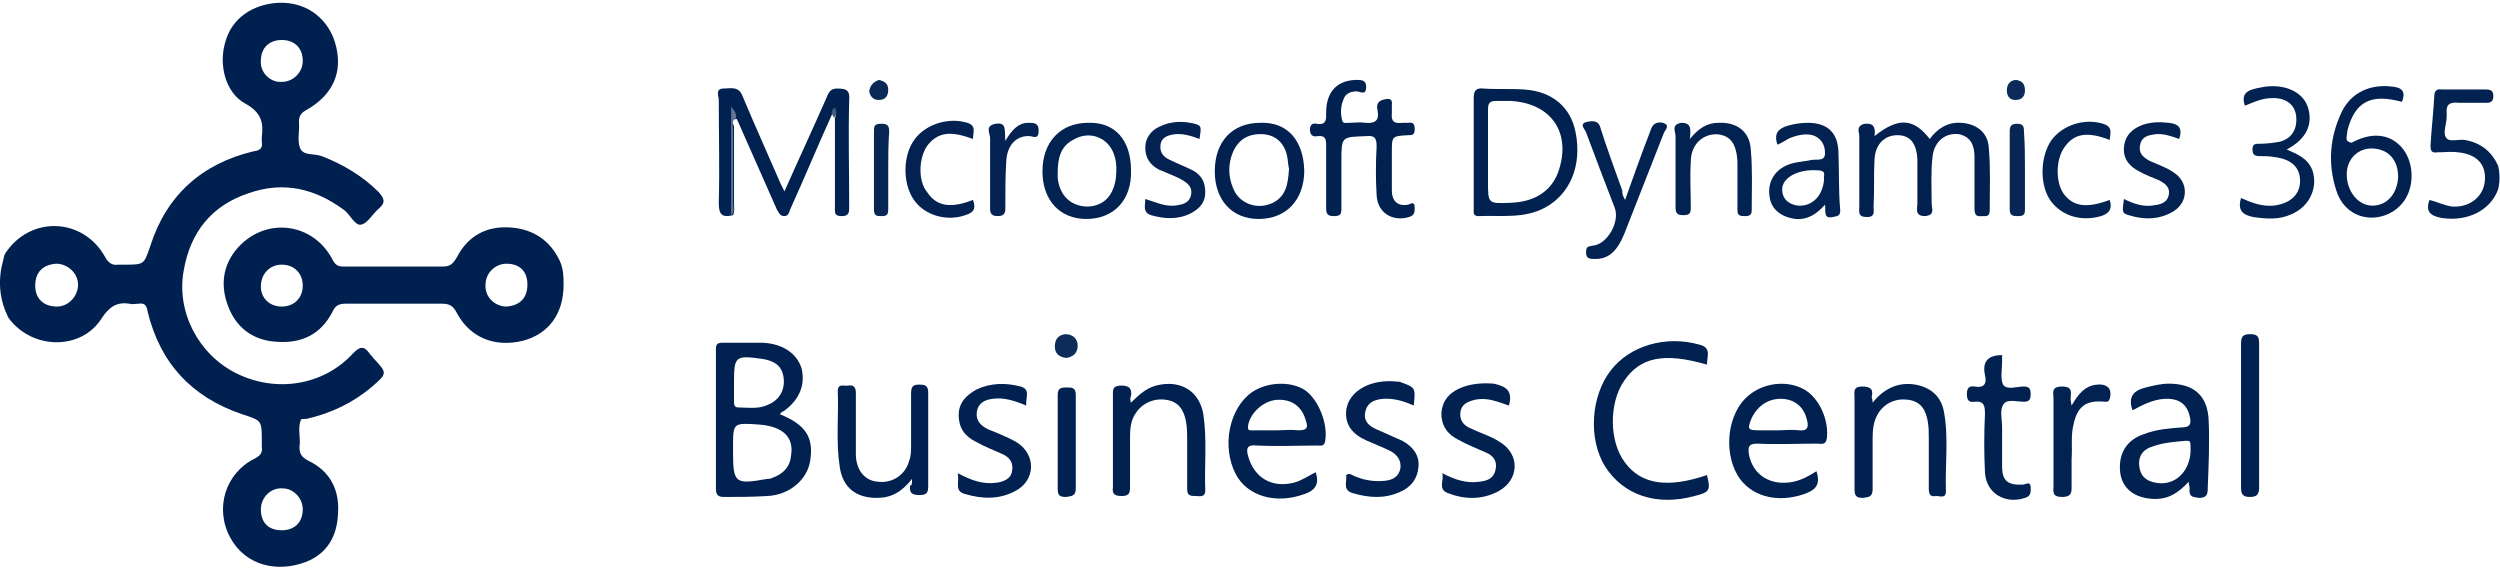 <?xml version="1.0" encoding="utf-8"?>
<!-- Generator: Adobe Illustrator 25.2.0, SVG Export Plug-In . SVG Version: 6.00 Build 0)  -->
<svg version="1.1" id="Layer_1" xmlns="http://www.w3.org/2000/svg" xmlns:xlink="http://www.w3.org/1999/xlink" x="0px" y="0px"
	 viewBox="0 0 262.6 60" style="enable-background:new 0 0 262.6 60;" xml:space="preserve">
<style type="text/css">
	.st0{fill:#002050;}
	.st1{fill:#022251;}
	.st2{fill:#012150;}
	.st3{fill:#012151;}
	.st4{fill:#022151;}
	.st5{fill:#032252;}
	.st6{fill:#032352;}
	.st7{fill:#042352;}
	.st8{fill:#072654;}
	.st9{fill:#0E2C59;}
	.st10{fill:#0B2957;}
	.st11{fill:#0B2A57;}
	.st12{fill:#627693;}
	.st13{fill:#435A7D;}
</style>
<path class="st0" d="M0.8,33.2l0.1,0.2c2.5,3.4,7.7,3.4,9.8,0c0.8-1.2,1.6-1.7,2.9-1.5c0.3,0.1,0.7,0,1,0c0.6-0.1,0.8,0.2,0.9,0.8
	c1.3,5.4,4.6,9,9.9,10.8c2.1,0.7,2.1,0.6,2.1,2.9c0,0.2,0,0.3,0,0.5c0.1,0.7-0.2,1-0.8,1.3c-3,1.5-4.2,5.2-2.5,8.3
	c1.6,2.9,4.9,3.7,8,2.5c2.2-0.9,3.2-2.7,3.3-5c0.2-2.5-0.8-4.5-3.1-5.6c-1-0.5-1-1.1-0.9-1.9c0-0.8-0.2-1.6,0.1-2.4
	c0-0.1,0.4-0.1,0.6-0.1c2.6-0.6,4.9-1.7,6.9-3.4c1.6-1.4,1.6-1.4,0.1-3c-0.1-0.2-0.3-0.3-0.4-0.5c-0.6-0.8-1-0.7-1.7,0
	c-3.1,3.4-8.1,4.2-12.3,2.1c-4-2-6.3-6.5-5.5-10.8c0.7-4,2.9-6.8,6.8-8.1c3.7-1.3,7-0.5,10.1,1.8c0.6,0.5,1.1,1.6,1.7,1.5
	c0.7-0.1,1.2-1.1,1.9-1.7c0.7-0.6,0.6-1,0-1.7c-1.7-1.7-3.7-2.9-6-3.8c-0.8-0.3-2,0-2.3-0.9c-0.3-0.8,0-1.8-0.1-2.7
	c0-0.6,0.2-0.9,0.7-1.2c2.9-1.6,4-4.1,3.1-7.1c-0.6-2.1-2.6-4.4-6.1-4.2c-2.6,0.2-4.7,1.6-5.4,4c-0.8,2.5,0,5.5,2.1,6.6
	c1.6,0.9,1.9,1.9,1.7,3.5c0,0.2,0,0.3,0,0.5c0.1,0.6-0.1,0.9-0.9,1c-5.4,1.3-9.1,4.6-10.8,9.9c-0.7,2-0.6,2-2.8,2
	c-0.2,0-0.4,0-0.6,0c-0.6,0.1-1-0.2-1.3-0.7c-2.3-4.3-8-4.5-10.6-0.4l-0.1,0.3C0.5,27.1-0.8,29.9,0.8,33.2z M27.4,6.4
	c0-1.4,0.9-2.2,2.2-2.2c1.4,0,2.2,0.9,2.2,2.2c0,1.2-1,2.2-2.2,2.2C28.4,8.7,27.3,7.6,27.4,6.4z M6,32.2c-1.4,0-2.3-0.8-2.3-2.2
	c0-1.4,0.8-2.2,2.2-2.3c1.2,0,2.3,1,2.3,2.2C8.2,31.1,7.2,32.2,6,32.2z M31.8,53.5c0,1.4-0.9,2.2-2.2,2.2c-1.4,0-2.2-0.8-2.2-2.2
	c0-1.2,1-2.3,2.3-2.2C30.8,51.3,31.8,52.3,31.8,53.5z"/>
<path class="st1" d="M262.4,19.9c-0.8,2.2-3.2,3.4-5.9,3c-1.1-0.2-1.8-0.6-1.3-1.9c0.8,0.2,1.6,0.6,2.4,0.7c1.8,0.1,3.2-1,3.4-2.6
	c0.2-1.8-0.8-2.9-2.8-3.1c-0.7-0.1-1.4,0-2.2,0c-0.6,0.1-0.7-0.2-0.7-0.7c0.1-1.7,0.3-3.5,0.4-5.2c0-0.5,0.2-0.8,0.8-0.7
	c1.5,0,3.1,0,4.6,0c0.5,0,0.8,0.1,0.8,0.7c0,0.6-0.3,0.7-0.8,0.7c-0.9,0-1.9,0-2.8,0c-0.9-0.1-1.4,0.1-1.3,1.1c0,0.1,0,0.2,0,0.3
	c0,0.8-0.4,1.7-0.1,2.2c0.3,0.6,1.3,0.2,2,0.3c1.7,0.3,2.8,1.2,3.5,2.7C262.6,18.2,262.6,19.1,262.4,19.9z"/>
<path class="st0" d="M58.8,27.4c-1-2.1-2.7-3.3-5.1-3.5c-2.5-0.2-4.5,0.8-5.7,3.1c-0.4,0.7-0.7,1-1.5,1c-3.5,0-6.9,0-10.4,0
	c-0.5,0-0.8-0.1-1.1-0.6c-2-4-7-4.7-10-1.4c-1.7,1.9-1.9,4.2-0.9,6.5c0.9,2.1,2.7,3.3,5,3.4c2.6,0.2,4.6-0.8,5.8-3.1
	c0.3-0.7,0.7-0.9,1.4-0.9c3.4,0,6.7,0,10.1,0c0.8,0,1.2,0.2,1.6,1c1.4,2.6,4,3.6,6.9,2.9c2.7-0.7,4.3-2.8,4.3-5.9
	C59.2,29.1,59.2,28.3,58.8,27.4z M29.6,32.2c-1.3,0-2.2-0.9-2.2-2.1c0-1.3,0.9-2.3,2.2-2.3c1.3,0,2.2,0.9,2.2,2.2
	C31.8,31.3,30.9,32.2,29.6,32.2z M53.2,32.2c-1.2,0-2.3-1-2.2-2.3c0-1.2,1-2.2,2.2-2.2c1.4,0,2.2,0.8,2.2,2.2
	C55.4,31.3,54.6,32.1,53.2,32.2z"/>
<path class="st2" d="M81.9,43.5c0.2-0.2,0.3-0.3,0.4-0.3c1.7-1.2,2.3-2.8,1.9-4.5c-0.5-1.6-2-2.6-4.1-2.7c-1.4,0-2.8,0-4.2,0
	c-0.6,0-0.7,0.2-0.7,0.7c0,4.9,0,9.8,0,14.7c0,0.6,0.3,0.8,0.8,0.8c1.5,0,3.1,0,4.6-0.1c2.3-0.1,4.2-1.7,4.5-3.7
	C85.5,45.9,84.6,44.6,81.9,43.5z M77.1,40.3c0-2.9,0.1-3,3-2.6c1.1,0.2,2,0.6,2.2,1.9c0.2,1.3-0.4,2.4-1.6,2.9
	c-1,0.5-2.1,0.3-3.1,0.3c-0.5,0-0.5-0.3-0.5-0.7V40.3z M83.1,47.8c-0.1,1.2-0.8,2-2,2.4c-0.2,0.1-0.3,0.1-0.5,0.1
	c-3.4,0.6-3.6,0.5-3.6-2.9v-0.5c0-2.5,0-2.5,2.8-2.3C82.2,44.8,83.4,45.9,83.1,47.8z"/>
<path class="st2" d="M87.4,12c-1.5,3.3-2.9,6.7-4.4,10c-0.1,0.3-0.2,0.7-0.6,0.7c-0.5,0-0.6-0.4-0.8-0.7c-1.4-3.2-2.8-6.3-4.2-9.5
	c-0.8,0-0.3,0.6-0.3,0.8c0,2.7,0,5.4,0,8.1c0,0.4,0.1,0.8-0.1,1.2c-1.2,0.3-1.5-0.1-1.5-1.3c0.1-3.6,0-7.2,0-10.8
	c0-0.4-0.4-1.2,0.5-1.2c0.7,0,1.6-0.3,2,0.8c1.3,3.1,2.7,6.2,4,9.2c0.1,0.2,0.2,0.4,0.4,0.8c1.5-3.4,3-6.6,4.4-9.8
	c0.2-0.5,0.4-1,1.1-1c0.9,0,1.4,0.1,1.3,1.2c-0.1,3.7,0,7.5,0,11.2c0,0.6,0,1-0.8,1c-0.8,0-0.7-0.4-0.7-1c0-3.1,0-6.2,0-9.3
	c0.1-0.2,0.2-0.4,0-0.6C87.5,11.7,87.5,11.9,87.4,12z"/>
<path class="st2" d="M179.3,38.3c-4.5-1.3-7-0.8-8.7,1.7c-1.6,2.3-1.6,6.4,0.1,8.6c1.7,2.3,4.5,2.7,8.6,1.3c0.4,1.6,0.3,1.8-1.3,2.2
	c-4,1.1-7.5-0.1-9.4-3.1c-1.8-2.9-1.5-7.4,0.6-10.1c2-2.6,5.8-3.7,9.3-2.7C179.8,36.5,179.3,37.4,179.3,38.3z"/>
<path class="st3" d="M232,44.2c-0.1-2.7-1.6-3.9-4.2-3.9c-0.8,0-1.6,0.2-2.4,0.4c-1.3,0.3-1.9,1-1.4,2.4c1.1-0.6,2.1-1.1,3.3-1.2
	c1.5-0.1,2.4,0.5,2.7,1.8c0.2,0.8,0.1,1.2-0.9,1.2c-1.3,0.1-2.6,0.2-3.9,0.7c-1.8,0.6-2.7,2-2.5,4c0.2,1.7,1.5,2.7,3.4,2.8
	c1.6,0.1,2.7-0.6,3.8-1.8c0,0.3,0.1,0.5,0.1,0.7c-0.1,0.9,0.3,0.9,1,1c0.8,0,0.9-0.4,0.9-1C232,48.8,232.1,46.5,232,44.2z
	 M230.1,47.4c-0.1,2.2-1.7,3.7-3.7,3.3c-1-0.2-1.6-0.7-1.7-1.8c-0.1-1,0.4-1.7,1.4-2c1.1-0.4,2.3-0.5,3.5-0.6
	C230.1,46.3,230.1,46.3,230.1,47.4z"/>
<path class="st2" d="M165.5,13.9c-0.5-2.6-2.4-4.3-5.4-4.5c-1.4-0.1-2.9,0-4.3-0.1c-0.8-0.1-1,0.3-1,1c0,1.9,0,3.8,0,5.7
	c0,2,0,3.9,0,5.9c0,0.4-0.1,0.8,0.5,0.8c2.4-0.1,4.8,0.3,7-0.9C164.9,20.4,166.2,17.4,165.5,13.9z M163.7,18c-0.7,2-2.4,3.2-5,3.3
	c-2.4,0.1-2.4,0.1-2.4-2.2c0-1,0-2,0-3.1c0-1.5,0-3,0-4.5c0-0.7,0.2-0.9,0.9-0.9c0.5,0,0.9,0,1.4,0C162.9,10.8,165.1,13.9,163.7,18z
	"/>
<path class="st2" d="M189.5,40.9c-1.8-1-4.3-0.7-5.9,0.7c-2.1,1.8-2.6,5.7-1.1,8.3c1.3,2.2,4.1,3,7,2c1.1-0.4,1.8-0.9,1.3-2.4
	c-0.8,0.5-1.5,0.9-2.4,1.1c-2.4,0.5-4.3-0.7-4.7-2.9c-0.1-0.8,0-1.1,0.9-1.1c2.1,0.1,4.2,0,6.3,0c0.4,0,0.9,0.2,1-0.6
	C192.1,44.1,191.1,41.8,189.5,40.9z M189,45.2c-0.8-0.1-1.5,0-2.3,0c-0.6,0-1.3,0-1.9,0c-1.2,0-1.3-0.1-0.8-1.3
	c0.7-1.4,1.9-2.1,3.3-2c1.3,0.1,2.2,0.9,2.5,2.2C190,44.8,189.9,45.3,189,45.2z"/>
<path class="st2" d="M137.1,41c-1.5-1-4-0.9-5.6,0.2c-2.4,1.7-3.2,5.7-1.7,8.6c1.2,2.3,4.2,3.2,7.2,2.1c1.2-0.4,1.6-1.1,1.2-2.3
	c-0.8,0.4-1.5,0.9-2.3,1.1c-2.4,0.6-4.2-0.6-4.8-2.8c-0.3-1,0.1-1.2,1-1.1c2.1,0.1,4.2,0,6.3,0c0.4,0,0.7,0.1,0.8-0.5
	C139.5,44.5,138.5,42,137.1,41z M136.4,45.2c-0.8-0.1-1.5,0-2.3,0c-0.8,0-1.6,0-2.4,0c-0.4,0-0.7,0.1-0.6-0.5c0.2-1.3,1.6-2.6,3-2.7
	c1.6-0.1,2.7,0.7,3.1,2.3C137.4,44.9,137.3,45.2,136.4,45.2z"/>
<path class="st3" d="M140.9,18.6c0,1.1,0,2.2,0,3.3c0,0.6-0.1,0.8-0.8,0.8c-0.6,0-0.8-0.2-0.8-0.8c0-2.2,0-4.3,0-6.5
	c0-0.7,0-1.2-0.9-1.1c-0.5,0.1-0.8-0.1-0.8-0.7c0-0.5,0.3-0.7,0.7-0.6c1.1,0.2,1-0.6,1-1.2c0-2.1,1.1-3.3,3-3.4
	c0.5,0,1.2-0.1,1.2,0.7c0,1-0.6,0.5-1,0.5c-0.6,0-1.2,0.2-1.4,0.9c-0.3,0.7-0.3,1.5-0.1,2.2c0.1,0.3,0.4,0.2,0.7,0.2
	c0.6,0,1.1-0.1,1.7,0c1.1,0.1,1.5-0.3,1.3-1.3c-0.1-0.4-0.1-0.9,0.5-1.1c0.7-0.2,1.1-0.2,1,0.6c0,0.3,0,0.5,0,0.8
	c-0.1,0.9,0.3,1.1,1.1,1c0.2,0,0.4,0,0.6,0c0.6-0.1,0.7,0.2,0.7,0.7c0,0.6-0.3,0.6-0.7,0.6c-1.7,0.1-1.7,0.1-1.7,1.8
	c0,1.3,0,2.6,0,4c0,1.1,0.6,1.7,1.7,1.5c0.3-0.1,0.7-0.4,0.7,0.3c0,0.5,0,0.8-0.6,1c-1.7,0.5-3.3-0.4-3.4-2.3
	c-0.1-1.7-0.1-3.4,0-5.1c0-0.9-0.2-1.2-1.1-1.1c-2.6,0.1-2.6,0-2.6,2.7C140.9,17.5,140.9,18,140.9,18.6z"/>
<path class="st4" d="M196.9,14.3c2.5-2,4.1-1.9,5.8,0.3c0.8-1.1,1.9-1.8,3.3-1.7c1.6,0.1,2.8,1,2.9,2.6c0.2,2.2,0.1,4.4,0.1,6.6
	c0,0.7-0.4,0.6-0.9,0.6c-0.6,0.1-0.7-0.3-0.7-0.8c0-1.8,0-3.6,0-5.4c0-1.1-0.3-2.1-1.6-2.4c-1.4-0.2-2.6,0.7-2.8,2.3
	c-0.2,1.6-0.1,3.3-0.1,5c0,0.5,0.4,1.2-0.7,1.3c-1.1,0-0.8-0.8-0.8-1.3c0-1.6,0-3.1,0-4.7c-0.1-1.7-0.8-2.5-2.1-2.5
	c-1.3,0-2.3,0.9-2.4,2.5c-0.1,1.7,0,3.3-0.1,5c0,0.5,0.2,1.1-0.7,1.1c-1,0-0.8-0.6-0.8-1.2c0-2.4,0-4.8,0-7.3c0-0.4-0.4-1.1,0.6-1.3
	C196.9,12.9,197,13.5,196.9,14.3z"/>
<path class="st3" d="M196.7,42.3c1.2-1.5,2.7-2.2,4.5-1.9c1.6,0.3,2.7,1.2,3,2.9c0.5,2.7,0.1,5.5,0.2,8.3c0,0.8-0.6,0.5-1,0.5
	c-0.6,0.1-0.8-0.1-0.8-0.8c0-1.7,0-3.5,0-5.2c0-0.6,0-1.2-0.1-1.8c-0.2-1.2-0.7-2.1-2-2.3c-1.3-0.2-2.5,0.3-3.2,1.4
	c-0.5,0.8-0.6,1.7-0.6,2.6c0,1.8,0,3.6,0,5.4c0,0.8-0.4,0.8-1,0.9c-0.7,0-0.9-0.2-0.9-0.9c0-3.2,0-6.4,0-9.6c0-0.6-0.2-1.2,0.8-1.2
	c0.9,0,1.2,0.3,1,1.1C196.6,41.8,196.7,41.9,196.7,42.3z"/>
<path class="st3" d="M118.8,42.3c1-1,1.8-1.7,3.1-1.9c2.3-0.4,4.1,0.8,4.5,3.1c0.4,2.7,0.1,5.3,0.2,8c0,0.8-0.6,0.6-1,0.6
	c-0.5,0-0.9,0-0.9-0.7c0-1.7,0-3.4,0-5.1c0-0.6,0-1.3-0.1-1.9c-0.2-1.2-0.7-2.2-2.1-2.4c-1.2-0.2-2.5,0.3-3.2,1.4
	c-0.5,0.7-0.6,1.6-0.6,2.4c0,1.8,0,3.6,0,5.4c0,0.7-0.2,0.9-0.9,0.9c-0.7,0-1-0.2-0.9-0.9c0-3.2,0-6.4,0-9.6c0-0.6-0.1-1.1,0.9-1.1
	c0.9,0,1.1,0.4,1,1.1C118.7,41.8,118.7,42,118.8,42.3z"/>
<path class="st2" d="M95.8,50.3c-1.1,1.4-2.2,2-3.7,2c-2.2,0-3.6-1.1-3.9-3.3c-0.4-2.6-0.1-5.3-0.2-7.9c0-0.9,0.7-0.5,1.1-0.6
	c0.6-0.1,0.8,0.2,0.8,0.8c0,2.2,0,4.4,0,6.6c0.1,1.6,1,2.6,2.3,2.7c1.5,0.2,2.9-0.7,3.3-2.2c0.2-0.5,0.2-1.1,0.2-1.6
	c0-1.8,0-3.7,0-5.5c0-0.8,0.3-0.9,0.9-0.9c0.7,0,0.9,0.2,0.9,0.9c0,3.2,0,6.5,0,9.7c0,0.7-0.1,1-0.9,1c-0.8,0-1.1-0.2-1-1
	C95.8,51,95.8,50.8,95.8,50.3z"/>
<path class="st4" d="M252.2,15.4c-1.3-1.4-3.2-1.5-5.2-0.4c-0.6-0.2-0.6-0.2-0.4-1.4c0.8-2.9,2.4-3.8,5.7-2.9c0.4-1,0.1-1.5-1-1.6
	c-2.3-0.3-4.3,0.6-5.3,2.6c-1.3,2.7-1.5,5.5-0.6,8.3c0.4,1.3,1.3,2.3,2.6,2.7c1.7,0.5,3.6-0.2,4.6-1.7
	C253.7,19.3,253.5,16.8,252.2,15.4z M249.2,21.6c-1.5,0-2.7-1.5-2.7-3.3c0-1.6,1.2-2.8,2.8-2.7c1.6,0.1,2.6,1.2,2.6,3
	C251.8,20.4,250.7,21.6,249.2,21.6z"/>
<path class="st4" d="M148.5,42.6c-1.1-0.5-2.2-0.8-3.3-0.7c-0.9,0.1-1.6,0.4-1.8,1.4c-0.2,1,0.5,1.5,1.2,1.8
	c0.9,0.4,1.8,0.8,2.7,1.2c1.1,0.6,1.8,1.5,1.7,2.7c-0.1,1.3-0.8,2.2-2,2.7c-1.6,0.7-3.2,0.6-4.9,0.1c-1.1-0.3-0.6-1.2-0.7-1.9
	c0.4-0.3,0.7,0.1,1.1,0.2c1,0.4,2,0.5,3,0.4c0.8-0.1,1.4-0.4,1.6-1.3c0.1-0.8-0.3-1.4-1-1.8c-0.8-0.4-1.6-0.7-2.5-1.1
	c-1.6-0.7-2.3-1.7-2.2-3.1c0.1-1.3,1.1-2.4,2.7-2.9c1-0.3,1.9-0.3,2.9-0.2C148.7,40.7,148.7,40.7,148.5,42.6z"/>
<path class="st3" d="M100.6,49.7c1.5,0.8,2.7,1.2,4.1,1c0.7-0.1,1.5-0.4,1.6-1.2c0.2-0.9-0.3-1.5-1-1.8c-0.9-0.4-1.9-0.8-2.8-1.3
	c-1.2-0.6-1.8-1.5-1.8-2.8c0-1.3,0.8-2.1,1.9-2.7c1.5-0.7,3.1-0.7,4.6-0.3c1.1,0.3,0.5,1.2,0.6,2c-1.2-0.5-2.4-0.9-3.6-0.7
	c-0.8,0.1-1.5,0.5-1.6,1.4c-0.1,0.9,0.4,1.4,1.2,1.8c1,0.4,2,0.8,2.9,1.3c2.2,1.3,2.1,4.1-0.1,5.2c-1.7,0.9-3.5,0.8-5.2,0.3
	C100.2,51.6,100.8,50.7,100.6,49.7z"/>
<path class="st3" d="M158.5,42.6c-1.2-0.4-2.3-0.9-3.6-0.6c-0.8,0.2-1.4,0.5-1.5,1.3c-0.1,0.8,0.3,1.4,1.1,1.7c1,0.5,2.1,0.8,3,1.4
	c2.2,1.3,2.1,4-0.1,5.2c-1.7,0.9-3.5,0.9-5.3,0.2c-1.1-0.4-0.4-1.3-0.6-2.1c1.3,0.7,2.6,1.1,3.9,0.9c0.8-0.1,1.5-0.3,1.7-1.3
	c0.2-0.9-0.3-1.5-1.1-1.8c-0.9-0.4-1.9-0.8-2.8-1.3c-1.2-0.6-1.8-1.5-1.8-2.8c0.1-1.3,0.8-2.1,1.9-2.6c1.1-0.5,2.4-0.6,3.6-0.5
	C158.3,40.6,158.9,41.1,158.5,42.6z"/>
<path class="st1" d="M114.3,12.9c-2.9,0-4.8,2-4.8,5.1c0,3,1.8,5,4.6,5c2.9,0,4.8-2,4.7-5.1C118.8,14.7,117.1,12.8,114.3,12.9z
	 M117.2,18.8c-0.3,1.9-1.4,2.9-3.1,2.9c-1.7-0.1-2.8-1.2-3-3c0-0.3,0-0.5,0-0.5c0-1.6,0.3-2.8,1.6-3.5c1.8-1.1,3.9-0.2,4.4,1.8
	C117.3,17.2,117.3,17.9,117.2,18.8z"/>
<path class="st4" d="M132.4,12.9c-3,0-4.8,2-4.8,5.1c0,3,1.8,5,4.6,5c2.9,0,4.8-2,4.8-5.1C136.9,14.7,135.2,12.8,132.4,12.9z
	 M133.7,21.3c-1.6,0.8-3.6,0.1-4.2-1.6c-0.5-1.2-0.5-2.5,0-3.7c0.6-1.4,1.7-2,3.2-1.9c1.3,0.1,2.2,0.9,2.5,2.3
	c0.1,0.5,0.1,1,0.2,1.3C135.3,19.3,135.1,20.6,133.7,21.3z"/>
<path class="st1" d="M193.1,15.8c-0.1-1.9-1.2-2.9-3.2-2.9c-0.7,0-1.4,0.1-2.1,0.3c-1,0.3-1.5,0.8-1.1,2c0.5-0.2,0.9-0.5,1.3-0.7
	c0.8-0.3,1.6-0.5,2.4-0.3c0.9,0.3,1.3,1,1.3,1.9c0,0.9-0.9,0.6-1.4,0.7c-0.9,0.2-1.9,0.2-2.7,0.6c-1.3,0.6-2,1.9-1.7,3.4
	c0.2,1.2,1.2,2,2.7,2.2c1.3,0.1,2.2-0.5,3.1-1.5c0.1,0.7-0.2,1.5,0.8,1.3c0.5-0.1,0.8-0.1,0.8-0.7C193.1,19.9,193.2,17.8,193.1,15.8
	z M191.6,18.8c-0.1,1.7-1.2,2.9-2.7,2.8c-1-0.1-1.7-0.7-1.7-1.7c0-1.3,1.8-2.2,3.9-2C191.9,18,191.5,18.5,191.6,18.8z"/>
<path class="st3" d="M210.3,37.3c0,0.2,0,0.4,0,0.7c0,0.8-0.2,1.8,0.1,2.4c0.4,0.6,1.4,0.2,2.2,0.2c0.6,0,0.7,0.3,0.7,0.8
	c0,0.5-0.1,0.8-0.7,0.8c-0.7,0-1.7-0.3-2.1,0.2c-0.5,0.6-0.2,1.6-0.2,2.5c0,1.4,0,2.7,0,4.1c0,1.5,0.6,2,2.2,1.9
	c0.3,0,0.7-0.4,0.8,0.2c0,0.5,0.1,1-0.6,1.2c-2.1,0.7-4.1-0.5-4.2-2.7c-0.1-2-0.1-4.1,0-6.1c0-0.9-0.1-1.4-1.1-1.3
	c-0.6,0.1-0.8-0.2-0.8-0.8c0-0.6,0.2-0.9,0.8-0.8c1.1,0.2,1.3-0.4,1.1-1.2C208.2,38,208.8,37.3,210.3,37.3z"/>
<path class="st1" d="M235.8,11.1c-0.5-1.5,0.6-1.7,1.6-1.9c2.3-0.5,4.4,0.3,5,2c0.6,1.8-0.1,3.4-2.2,4.5c1.1,0.5,2.2,0.9,2.7,2.2
	c0.6,1.8-0.3,3.8-2.2,4.6c-1.3,0.6-2.6,0.5-4,0.3c-1.1-0.2-1.7-0.7-1.3-2c1.1,0.5,2.2,0.9,3.4,0.8c1.7-0.2,2.8-1.1,2.8-2.6
	c0-1.4-0.9-2.3-2.7-2.5c-0.5-0.1-1-0.1-1.5-0.1c-0.5,0-0.8-0.1-0.8-0.7c0-0.6,0.3-0.6,0.8-0.6c0.7,0,1.4-0.1,2-0.2
	c1.3-0.3,1.9-1.3,1.8-2.6c-0.1-1.2-0.9-1.9-2.2-2C237.9,10.3,237.5,10.4,235.8,11.1z"/>
<path class="st1" d="M170.7,21c0.9-2.5,1.7-4.8,2.6-7.1c0.1-0.3,0.2-0.6,0.4-0.8c0.3-0.3,0.9-0.3,1.2-0.1c0.4,0.2,0.1,0.6-0.1,0.9
	c-1.4,3.6-2.8,7.1-4.2,10.7c-0.6,1.4-1.4,2.7-3.2,2.6c-0.5,0-0.8-0.1-0.8-0.7c0-0.6,0.2-0.6,0.7-0.7c1.5-0.1,2.9-2.5,2.3-4
	c-1-2.6-2-5.2-3-7.9c-0.1-0.3-0.8-0.9,0.1-1.1c0.5-0.1,1.2-0.2,1.4,0.6c0.7,2.2,1.5,4.4,2.3,6.6C170.4,20.5,170.5,20.6,170.7,21z"/>
<path class="st1" d="M177.5,14.6c0.9-1.1,1.8-1.7,3-1.7c1.9-0.1,3.3,0.9,3.4,2.8c0.2,2.1,0.1,4.2,0.1,6.4c0,0.6-0.4,0.6-0.8,0.6
	c-0.6,0-0.7-0.2-0.7-0.7c0-1.7,0-3.3,0-5c-0.1-2-0.8-2.8-2.2-2.9c-1.5,0-2.7,1.1-2.7,2.9c-0.1,1.6,0,3.2,0,4.8
	c0,0.6-0.1,0.8-0.8,0.8c-0.6,0-0.8-0.2-0.8-0.8c0-2.5,0-5,0-7.5c0-0.5-0.5-1.2,0.6-1.4C177.7,12.9,177.6,13.6,177.5,14.6z"/>
<path class="st2" d="M235.4,43.5c0-2.5,0-4.9,0-7.4c0-0.6,0.1-1,0.9-1c0.8,0,1,0.2,1,1c0,5,0,10,0,15.1c0,0.8-0.3,1-1,1
	c-0.8,0-0.9-0.4-0.9-1C235.4,48.6,235.4,46,235.4,43.5z"/>
<path class="st5" d="M223.1,20.9c1,0.5,1.9,0.8,2.9,0.7c0.8-0.1,1.6-0.2,1.8-1.1c0.2-0.9-0.5-1.3-1.1-1.6c-0.7-0.3-1.3-0.5-2-0.9
	c-1-0.5-1.7-1.3-1.6-2.5c0.1-1.3,0.9-2,2-2.4c0.9-0.3,1.8-0.3,2.7-0.2c1,0.1,1.5,0.5,1.1,1.7c-0.8-0.3-1.7-0.6-2.5-0.5
	c-0.7,0.1-1.4,0.2-1.6,1.1c-0.2,0.9,0.3,1.3,1,1.7c0.9,0.4,1.8,0.7,2.5,1.2c1.6,1,1.6,3.1,0,4.1c-1.5,0.9-3.1,0.9-4.7,0.4
	C222.9,22.4,222.9,22.3,223.1,20.9z"/>
<path class="st5" d="M126,14.6c-0.8-0.3-1.7-0.6-2.6-0.5c-0.7,0.1-1.4,0.3-1.5,1.1c-0.1,0.8,0.3,1.3,1,1.6c0.8,0.4,1.6,0.7,2.4,1.1
	c0.9,0.5,1.3,1.2,1.3,2.3c0,1.1-0.6,1.7-1.5,2.2c-1.4,0.7-2.8,0.6-4.2,0.2c-0.9-0.3-0.6-1-0.6-1.7c1,0.3,2,0.8,3.1,0.7
	c0.7-0.1,1.5-0.2,1.7-1.1c0.2-0.9-0.4-1.3-1.1-1.7c-0.8-0.4-1.6-0.7-2.3-1c-0.9-0.5-1.4-1.2-1.4-2.3c0-1,0.6-1.8,1.5-2.2
	c1.2-0.6,2.5-0.6,3.7-0.3C126.2,13.2,126.2,13.3,126,14.6z"/>
<path class="st1" d="M217.6,42.6c0.7-1.2,1.4-2.1,2.7-2.2c1.1-0.1,1.6,0.5,1.3,1.5c-0.1,0.3-0.2,0.3-0.5,0.3c-2-0.2-2.9,0.5-3.3,2.4
	c-0.3,1.2-0.1,2.4-0.2,3.6c0,0.9,0,1.8,0,2.7c0,0.7,0.1,1.3-1,1.3c-1.1,0-0.9-0.6-0.9-1.2c0-3,0-6,0-9.1c0-0.6-0.3-1.3,0.9-1.3
	c1.2,0,0.9,0.7,0.9,1.3C217.5,42,217.5,42.1,217.6,42.6z"/>
<path class="st6" d="M221.6,14.7c-2.3-0.9-3.7-0.7-4.7,0.7c-1,1.3-1,3.8-0.1,5c1,1.3,2.4,1.5,4.8,0.6c0.3,0.9,0,1.4-0.9,1.7
	c-2.1,0.6-4.1,0-5.3-1.6c-1.2-1.7-1.1-4.7,0.1-6.4c1.2-1.6,3.5-2.3,5.4-1.7C221.9,13.3,221.7,13.9,221.6,14.7z"/>
<path class="st5" d="M102.2,21c0.3,0.8,0.2,1.3-0.8,1.6c-2,0.7-4.3,0-5.4-1.6c-1.2-1.7-1.2-4.7,0.1-6.4c1.2-1.6,3.6-2.3,5.5-1.7
	c1,0.3,0.6,1,0.6,1.7c-2.4-0.9-3.7-0.7-4.8,0.7c-0.9,1.3-1,3.7,0,4.9C98.4,21.7,99.9,21.9,102.2,21z"/>
<path class="st3" d="M113,46.3c0,1.7,0,3.3,0,5c0,0.8-0.4,0.8-1,0.9c-0.6,0-0.9-0.1-0.9-0.8c0-3.3,0-6.6,0-9.9
	c0-0.7,0.3-0.8,0.9-0.8c0.6,0,1,0,1,0.8C113,43,113,44.6,113,46.3z"/>
<path class="st7" d="M105.6,14.8c0.7-1.2,1.4-1.9,2.4-1.9c0.6,0,1.1,0,1.1,0.8c0,0.9-0.4,0.7-0.9,0.6c-1.4-0.1-2.4,0.9-2.5,2.6
	c-0.1,1.6-0.1,3.1-0.1,4.7c0,0.5,0.1,1.1-0.8,1.1c-0.9,0-0.8-0.6-0.8-1.1c0-2.4,0-4.7,0-7.1c0-0.5-0.6-1.3,0.6-1.5
	C105.8,12.8,105.5,13.8,105.6,14.8z"/>
<path class="st8" d="M212.7,17.8c0,1.4,0,2.7,0,4.1c0,0.5,0,0.8-0.7,0.8c-0.5,0-0.9,0-0.9-0.7c0-2.7,0-5.4,0-8.2
	c0-0.6,0.2-0.8,0.8-0.8c0.7,0,0.7,0.4,0.7,0.9C212.7,15.2,212.7,16.5,212.7,17.8z"/>
<path class="st8" d="M93.3,17.9c0,1.4,0,2.7,0,4.1c0,0.6-0.2,0.7-0.7,0.7c-0.5,0-0.8,0-0.8-0.7c0-2.8,0-5.5,0-8.3
	c0-0.6,0.2-0.7,0.8-0.7c0.6,0,0.8,0.2,0.8,0.8C93.3,15.2,93.3,16.6,93.3,17.9z"/>
<path class="st9" d="M112,37.6c-0.8-0.1-1.2-0.5-1.2-1.2c0-0.7,0.3-1.2,1.1-1.3c0.8,0,1.3,0.5,1.3,1.2
	C113.2,37.1,112.7,37.5,112,37.6z"/>
<path class="st10" d="M92.3,8.4c0.6,0.1,1,0.4,1,1c0,0.7-0.3,1.1-1,1.1c-0.6,0-0.9-0.4-1-0.9C91.4,8.9,91.8,8.6,92.3,8.4z"/>
<path class="st11" d="M212.7,9.5c0,0.6-0.3,1-1,1c-0.6,0-0.9-0.4-0.9-1c0-0.7,0.4-1.1,1-1.1C212.4,8.5,212.7,8.8,212.7,9.5z"/>
<path class="st12" d="M76.8,22.6c0-3.7,0-7.4,0-11.4c0.4,0.5,0.6,0.8,0.5,1.2c-0.5,0.3-0.3,0.8-0.3,1.3c0,2.6,0,5.1,0,7.7
	C77,21.8,77.2,22.3,76.8,22.6z"/>
<path class="st13" d="M87.4,12c-0.1-0.3,0-0.5,0.3-0.7c0.2,0.4,0.2,0.8-0.1,1.1C87.6,12.3,87.5,12.2,87.4,12z"/>
</svg>
